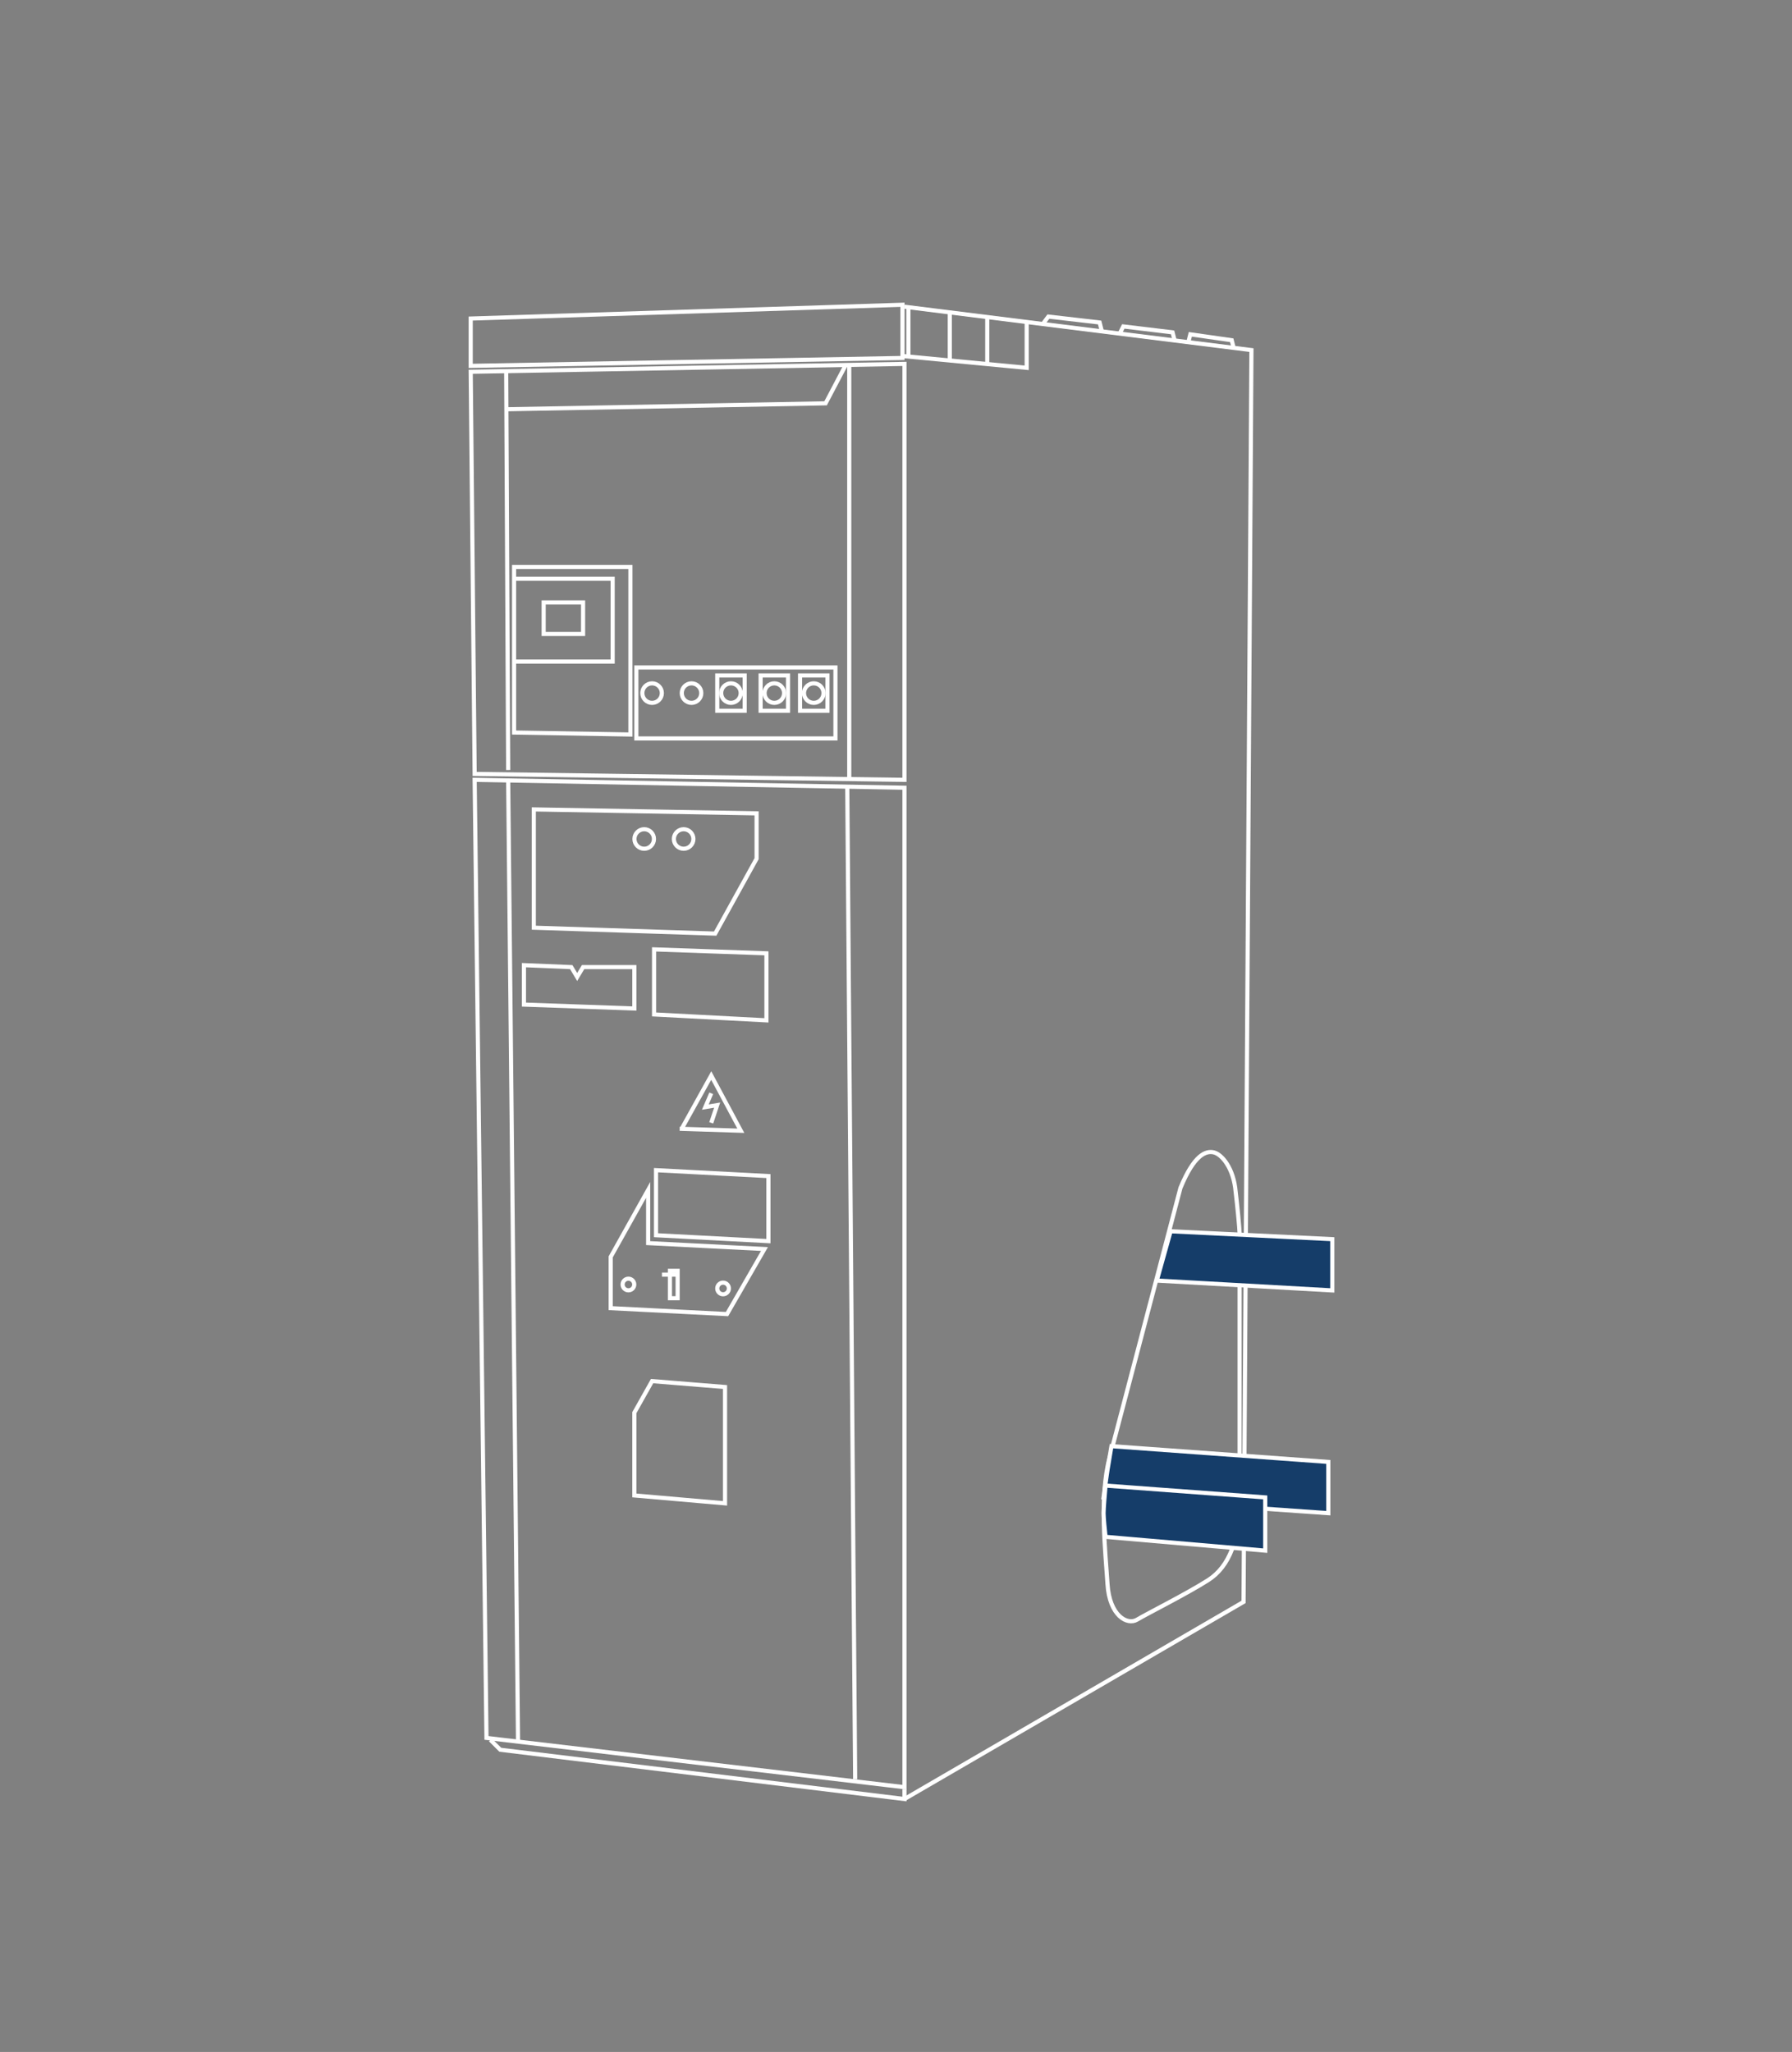 <?xml version="1.0" encoding="UTF-8"?> <svg xmlns="http://www.w3.org/2000/svg" width="434" height="497" viewBox="0 0 434 497" fill="none"><rect x="0" y="0" width="434" height="497" fill="#808080" stroke="none"/><path d="M218.568 73.814L114 77.156V88.616L218.568 86.706V73.814Z" stroke="white"></path><path d="M219.046 88.138L114 90.048L114.955 187.454L219.046 188.887V88.138Z" stroke="white"></path><path d="M219.046 190.797L114.955 188.887L117.82 420.942L219.046 432.879V190.797Z" stroke="white"></path><path d="M123.072 188.887L125.46 421.897" stroke="white"></path><path d="M205.199 190.797L207.109 430.969" stroke="white"></path><path d="M205.676 88.616V188.409" stroke="white"></path><path d="M122.595 90.048L123.072 186.499" stroke="white"></path><path d="M118.775 421.419L121.162 423.807L219.046 435.744V433.356" stroke="white"></path><path d="M219.046 435.744L301.172 387.996L303.082 84.796L219.046 74.291" stroke="white"></path><path d="M298.785 84.319L298.307 82.409L288.28 80.976L287.803 82.886" stroke="white"></path><path d="M284.46 82.409L283.983 80.499L272.046 79.066L271.091 80.976" stroke="white"></path><path d="M266.794 80.021L266.316 78.111L253.902 76.679L252.469 78.589" stroke="white"></path><path d="M220.001 74.769V86.228" stroke="white"></path><path d="M218.568 86.228L248.649 89.093V78.111" stroke="white"></path><path d="M230.028 75.724V87.183" stroke="white"></path><path d="M239.1 76.679V88.138" stroke="white"></path><path d="M123.072 99.12L199.946 97.688L204.721 88.616" stroke="white"></path><path d="M152.676 137.319H124.505V177.427L152.676 177.905V137.319Z" stroke="white"></path><path d="M124.505 140.184H148.379V160.238H124.505" stroke="white"></path><path d="M141.216 145.913H131.667V153.553H141.216V145.913Z" stroke="white"></path><path d="M202.334 161.67H154.108V178.86H202.334V161.67Z" stroke="white"></path><circle cx="157.928" cy="167.877" r="2.365" stroke="white"></circle><circle cx="156.018" cy="203.211" r="2.365" stroke="white"></circle><circle cx="167.478" cy="167.877" r="2.365" stroke="white"></circle><circle cx="165.568" cy="203.211" r="2.365" stroke="white"></circle><circle cx="177.027" cy="167.877" r="2.365" stroke="white"></circle><circle cx="187.532" cy="167.877" r="2.365" stroke="white"></circle><circle cx="197.081" cy="167.877" r="2.365" stroke="white"></circle><rect x="173.708" y="163.603" width="6.64" height="8.55" stroke="white"></rect><rect x="184.212" y="163.603" width="6.64" height="8.55" stroke="white"></rect><rect x="193.762" y="163.603" width="6.64" height="8.55" stroke="white"></rect><path d="M153.608 311.121C153.608 311.9 152.977 312.531 152.198 312.531C151.42 312.531 150.788 311.9 150.788 311.121C150.788 310.343 151.42 309.712 152.198 309.712C152.977 309.712 153.608 310.343 153.608 311.121Z" stroke="white"></path><path d="M176.527 312.076C176.527 312.855 175.896 313.486 175.117 313.486C174.339 313.486 173.708 312.855 173.708 312.076C173.708 311.298 174.339 310.667 175.117 310.667C175.896 310.667 176.527 311.298 176.527 312.076Z" stroke="white"></path><path d="M165.09 273.401L172.253 260.509L179.415 273.878L164.613 273.401" stroke="white"></path><path d="M172.253 264.806L170.82 268.148L173.685 267.671L172.253 271.968" stroke="white"></path><path d="M285.893 287.725L268.703 353.14C266.194 362.689 267.749 376.059 268.226 383.698C268.703 391.338 273.001 393.726 275.388 392.293C277.776 390.861 287.325 386.086 292.577 382.743C297.83 379.401 300.217 372.716 300.217 363.167V299.184C300.217 297.275 299.581 291.386 299.262 288.68C298.785 282.95 295.92 279.608 294.01 279.13C292.1 278.653 289.235 279.608 285.893 287.725Z" stroke="white"></path><path d="M322.659 300.139L283.505 298.229L280.163 310.166L322.659 312.554V300.139Z" fill="#153D69" stroke="white"></path><path d="M321.704 354.095L269.181 350.275L268.226 356.005L267.271 362.689L321.704 366.509V354.095Z" fill="#153D69" stroke="white"></path><path d="M306.424 362.689L267.749 359.824C267.589 361.575 267.271 365.363 267.271 366.509C267.271 367.655 267.589 370.806 267.749 372.239L306.424 375.581V362.689Z" fill="#153D69" stroke="white"></path><path d="M183.235 197.004L129.279 196.049V224.698L173.207 226.13L183.235 207.986V197.004Z" stroke="white"></path><path d="M185.622 230.905L158.406 229.95V245.707L185.622 247.139V230.905Z" stroke="white"></path><path d="M138.351 234.247L126.892 233.77V243.319L153.631 244.274V234.247H141.216L139.784 236.635L138.351 234.247Z" stroke="white"></path><path d="M186.099 284.86L158.883 283.428V299.184L186.099 300.617V284.86Z" stroke="white"></path><path d="M156.973 301.094V288.202L147.901 304.437V316.851L176.072 318.284L185.144 302.527L156.973 301.094Z" stroke="white"></path><rect x="162.248" y="307.802" width="1.865" height="6.64" stroke="white"></rect><path d="M164.135 308.734H160.316" stroke="white"></path><path d="M153.631 342.158V362.212L175.595 364.122V335.95L157.928 334.518L153.631 342.158Z" stroke="white"></path></svg> 